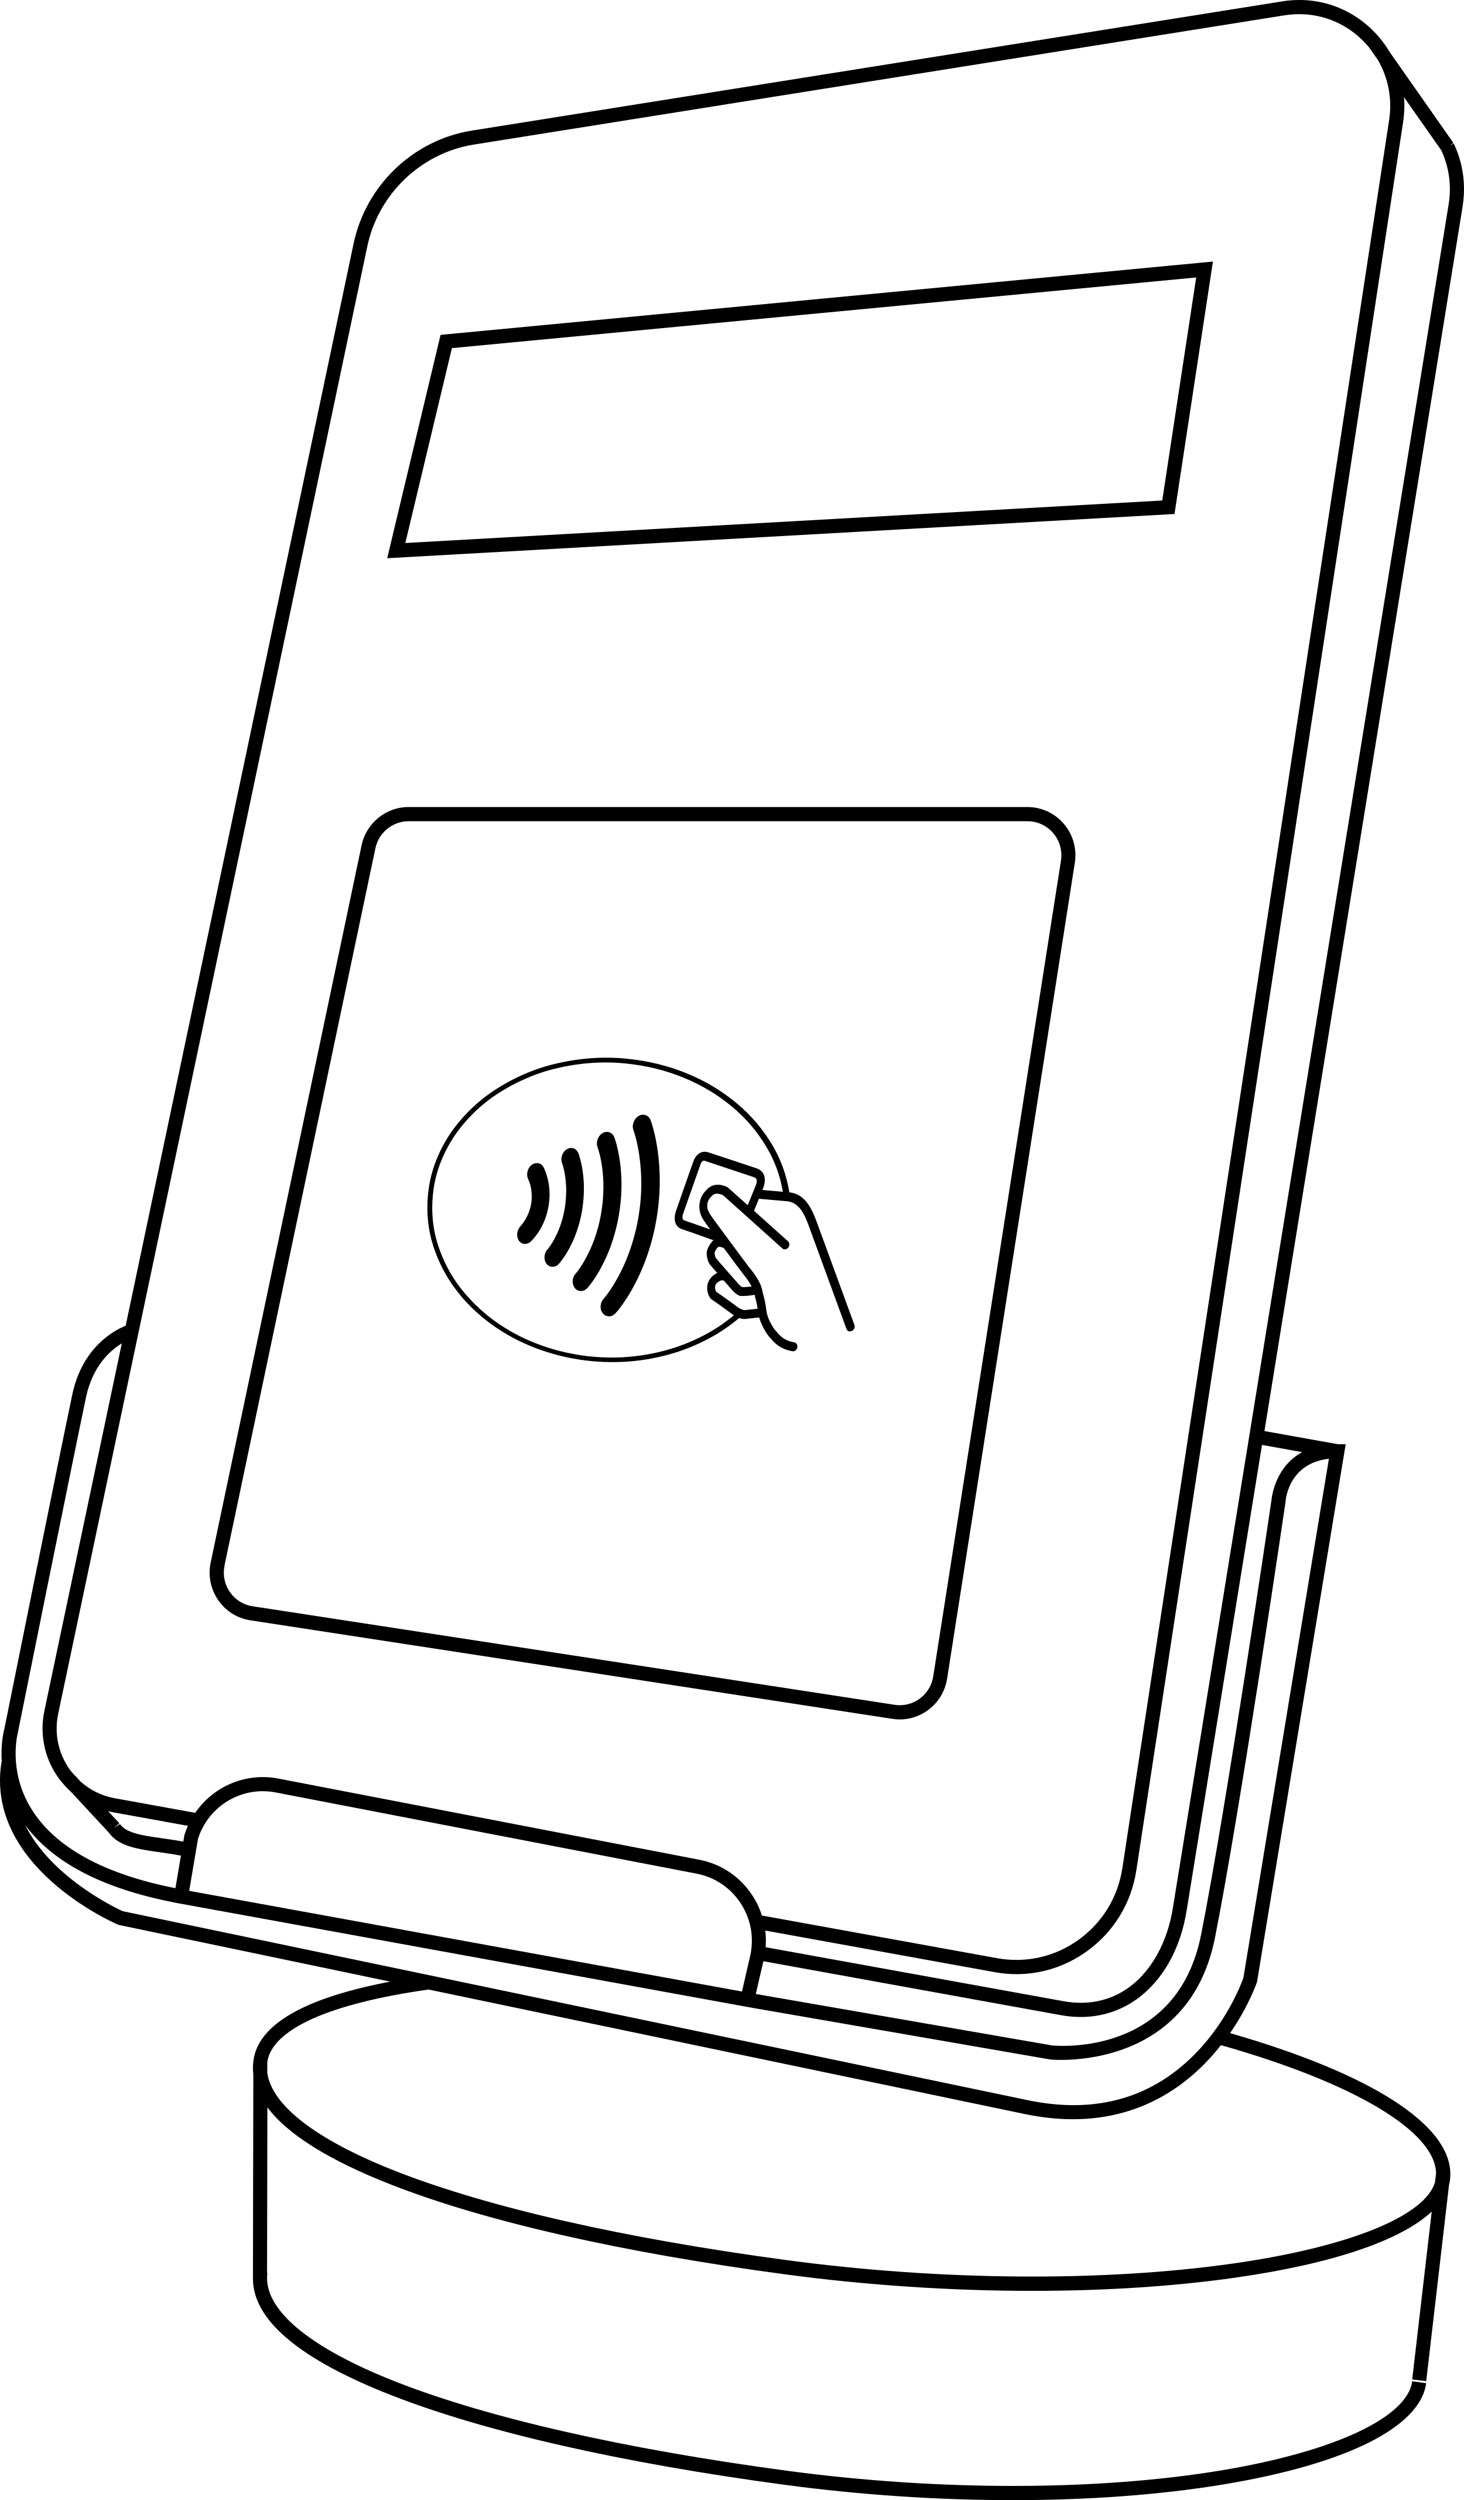 <svg width="58" height="99" viewBox="0 0 58 99" fill="none" xmlns="http://www.w3.org/2000/svg">
<path d="M48.053 10.357L17.454 13.26L15.34 22.104L46.531 20.353L48.053 10.357ZM16.058 21.502L17.903 13.785L47.39 10.987L46.045 19.819L16.058 21.502ZM9.918 64.161L35.359 68.063C35.456 68.078 35.551 68.086 35.646 68.086C36.565 68.086 37.375 67.411 37.522 66.472L42.582 34.165C42.668 33.612 42.512 33.052 42.15 32.626C41.789 32.201 41.264 31.957 40.707 31.957H16.182C15.29 31.957 14.51 32.594 14.325 33.472L8.346 61.876C8.237 62.395 8.343 62.922 8.643 63.359C8.943 63.795 9.395 64.08 9.918 64.161ZM8.894 61.992L14.873 33.588C15.003 32.969 15.555 32.519 16.184 32.519H40.709C41.102 32.519 41.472 32.692 41.727 32.992C41.983 33.292 42.093 33.687 42.033 34.077L36.972 66.384C36.857 67.115 36.175 67.619 35.447 67.507L10.006 63.604C9.637 63.548 9.319 63.347 9.106 63.038C8.894 62.731 8.82 62.358 8.898 61.992H8.894ZM57.95 8.132C58.079 7.29 57.956 6.445 57.595 5.686L57.437 5.763L57.58 5.661L55.062 2.07C54.95 1.881 54.823 1.701 54.682 1.528C54.596 1.423 54.505 1.322 54.408 1.225C53.452 0.267 52.141 -0.159 50.809 0.053L18.688 5.172C16.374 5.541 14.495 7.337 14.009 9.643L4.979 52.495C4.524 52.678 3.262 53.348 2.867 55.209C2.433 57.254 0.252 68.063 0.172 68.463C0.146 68.554 0.023 69.055 0.069 69.756H0.062C-0.612 73.876 4.452 76.116 4.668 76.209L4.722 76.226C4.722 76.226 9.408 77.205 15.458 78.468C12.051 79.117 10.229 80.166 10.04 81.598C10.015 81.782 10.015 81.964 10.036 82.146L10.021 90.175C9.982 91.84 11.835 93.414 15.536 94.858C19.233 96.301 24.61 97.523 31.088 98.393C34.108 98.798 37.188 99 40.137 99C43.085 99 45.978 98.792 48.481 98.376C53.348 97.568 56.27 96.106 56.501 94.368L55.948 94.293C55.758 95.725 52.862 97.077 48.392 97.821C43.467 98.638 37.188 98.644 31.163 97.834C24.728 96.97 19.395 95.759 15.737 94.333C12.23 92.965 10.403 91.427 10.593 90.007H10.58L10.593 83.446C11.397 84.522 13.05 85.553 15.536 86.522C19.233 87.966 24.61 89.188 31.088 90.057C34.34 90.494 37.691 90.713 40.897 90.713C43.754 90.713 46.496 90.539 48.947 90.189C52.8 89.639 55.499 88.717 56.721 87.574L55.948 94.222L56.503 94.288L57.408 86.507C57.423 86.449 57.437 86.389 57.444 86.329C57.455 86.249 57.459 86.166 57.459 86.085C57.455 84.125 54.313 82.112 48.733 80.507C49.478 79.428 49.792 78.505 49.8 78.479L53.313 57.188H53.007L50.094 56.667L57.952 8.136L57.95 8.132ZM57.103 5.958C57.405 6.606 57.507 7.328 57.399 8.044L46.473 75.51C46.263 76.888 45.622 78.052 44.715 78.704C43.983 79.231 43.093 79.416 42.139 79.244L30.332 77.105C30.349 76.884 30.345 76.663 30.317 76.446L39.405 78.093C39.694 78.146 39.984 78.172 40.271 78.172C41.264 78.172 42.23 77.863 43.057 77.268C44.123 76.502 44.819 75.364 45.019 74.061L55.587 4.84C55.637 4.507 55.65 4.175 55.624 3.849L57.105 5.959L57.103 5.958ZM7.175 72.909C6.909 72.86 6.652 72.824 6.404 72.789C5.651 72.682 5.001 72.59 4.752 72.228L4.523 72.388L4.728 72.196L4.284 71.718C4.336 71.73 4.389 71.745 4.443 71.756L7.445 72.299C7.393 72.416 7.346 72.534 7.307 72.659L7.262 72.924L7.177 72.909H7.175ZM7.845 72.809C8.263 71.505 9.58 70.718 10.919 70.976L27.598 74.193C28.324 74.333 28.947 74.753 29.351 75.377C29.755 76.001 29.883 76.744 29.716 77.469L29.395 78.86L7.495 74.873L7.845 72.811V72.809ZM14.551 9.757C14.988 7.678 16.685 6.057 18.771 5.725L50.893 0.606C52.048 0.423 53.182 0.792 54.009 1.622C54.089 1.703 54.164 1.785 54.235 1.871L54.587 2.372C55 3.08 55.162 3.913 55.034 4.754L44.465 73.975C44.29 75.126 43.674 76.132 42.731 76.811C41.789 77.488 40.644 77.746 39.504 77.54L30.185 75.851C30.098 75.58 29.978 75.317 29.818 75.072C29.332 74.318 28.58 73.81 27.702 73.641L11.023 70.427C9.729 70.178 8.449 70.74 7.734 71.784L4.541 71.205C4.031 71.113 3.571 70.882 3.193 70.547L2.831 70.159C2.794 70.108 2.755 70.06 2.72 70.007C2.295 69.372 2.148 68.609 2.306 67.859L14.551 9.759V9.757ZM0.706 68.607L0.712 68.582C0.734 68.47 2.969 57.394 3.409 55.323C3.67 54.095 4.357 53.481 4.826 53.194L1.76 67.739C1.57 68.639 1.747 69.555 2.258 70.318C2.302 70.384 2.351 70.446 2.399 70.509L2.41 70.522C2.53 70.674 2.66 70.815 2.802 70.942L4.31 72.566C4.701 73.113 5.458 73.222 6.329 73.345C6.571 73.379 6.823 73.415 7.078 73.462L7.169 73.478L6.95 74.768C4.102 74.206 2.178 73.148 1.237 71.619C0.298 70.095 0.706 68.62 0.71 68.605L0.706 68.607ZM56.894 86.05L56.853 86.4C56.475 87.746 53.456 88.974 48.865 89.628C43.713 90.363 37.261 90.314 31.159 89.495C24.724 88.631 19.392 87.42 15.733 85.994C12.563 84.757 10.768 83.383 10.589 82.08V81.653C10.777 80.356 13.044 79.336 16.98 78.781C25.795 80.622 36.773 82.914 40.597 83.711C41.277 83.853 41.912 83.917 42.506 83.917C45.38 83.917 47.248 82.412 48.371 80.983C53.639 82.475 56.852 84.391 56.893 86.048L56.894 86.05ZM49.26 78.318C49.196 78.5 48.664 79.951 47.427 81.246C45.674 83.081 43.415 83.726 40.712 83.162C34.078 81.778 5.897 75.894 4.862 75.679C4.584 75.553 2.029 74.343 0.991 72.258C2.081 73.743 4.05 74.772 6.853 75.323V75.327L29.82 79.508L41.618 81.553C41.672 81.559 47.073 82.067 48.135 76.725C49.148 71.623 50.919 59.552 50.936 59.43V59.409C50.944 59.346 51.074 57.938 52.648 57.764L49.26 78.318ZM51.59 57.501C50.55 58.067 50.396 59.205 50.379 59.353C50.333 59.666 48.586 71.568 47.583 76.614C46.633 81.394 41.984 81.023 41.681 80.995L29.943 78.957L30.243 77.66L42.037 79.797C42.301 79.846 42.564 79.868 42.819 79.868C43.629 79.868 44.385 79.628 45.035 79.162C46.08 78.412 46.784 77.145 47.021 75.597L49.997 57.216L51.586 57.501H51.59ZM18.25 51.308C18.782 51.938 19.425 52.467 20.157 52.881C20.938 53.323 21.807 53.633 22.739 53.801C23.349 53.912 23.986 53.955 24.635 53.929C25.238 53.904 25.851 53.809 26.458 53.646C27.028 53.494 27.589 53.269 28.125 52.98C28.535 52.759 28.924 52.493 29.284 52.189C29.299 52.195 29.312 52.2 29.326 52.204C29.354 52.214 29.384 52.219 29.414 52.225H29.412C29.431 52.229 29.451 52.23 29.468 52.23C29.485 52.23 29.5 52.23 29.515 52.23C29.528 52.23 29.539 52.23 29.552 52.227C29.561 52.227 29.57 52.223 29.582 52.221L30.079 52.169C30.09 52.21 30.101 52.249 30.116 52.288C30.154 52.392 30.198 52.493 30.248 52.588C30.297 52.68 30.347 52.765 30.394 52.83C30.427 52.881 30.466 52.93 30.509 52.973C30.511 52.975 30.515 52.978 30.519 52.982C30.522 52.986 30.526 52.99 30.53 52.993L30.543 53.008L30.556 53.025C30.586 53.059 30.623 53.102 30.668 53.147C30.72 53.198 30.774 53.245 30.835 53.286C30.908 53.336 30.988 53.379 31.072 53.415C31.172 53.456 31.28 53.486 31.394 53.505C31.414 53.511 31.437 53.509 31.459 53.503C31.48 53.498 31.5 53.488 31.517 53.475C31.535 53.462 31.55 53.443 31.562 53.424C31.575 53.404 31.584 53.379 31.588 53.357C31.593 53.333 31.593 53.308 31.588 53.286C31.584 53.263 31.576 53.243 31.565 53.224C31.554 53.205 31.539 53.19 31.523 53.177C31.506 53.166 31.485 53.156 31.463 53.153C31.373 53.138 31.29 53.115 31.21 53.083C31.142 53.057 31.081 53.023 31.023 52.982C30.975 52.948 30.932 52.911 30.891 52.871C30.854 52.836 30.824 52.8 30.798 52.77L30.779 52.748L30.761 52.727L30.744 52.708C30.744 52.708 30.733 52.697 30.727 52.691C30.697 52.66 30.671 52.626 30.647 52.588C30.613 52.538 30.573 52.47 30.534 52.395C30.492 52.317 30.455 52.236 30.425 52.152C30.396 52.071 30.373 51.987 30.362 51.899C30.355 51.835 30.347 51.779 30.34 51.726C30.332 51.676 30.325 51.631 30.316 51.587C30.308 51.544 30.299 51.505 30.29 51.468C30.28 51.428 30.271 51.389 30.26 51.349C30.254 51.331 30.25 51.31 30.245 51.289C30.239 51.269 30.235 51.246 30.228 51.224C30.222 51.201 30.217 51.177 30.211 51.151C30.206 51.124 30.2 51.098 30.193 51.068C30.168 50.965 30.133 50.868 30.085 50.778C30.036 50.682 29.982 50.59 29.922 50.502C29.865 50.418 29.809 50.343 29.762 50.285C29.716 50.227 29.682 50.185 29.666 50.167C29.647 50.142 29.556 50.02 29.427 49.848C29.299 49.676 29.133 49.451 28.963 49.222C28.794 48.993 28.621 48.759 28.479 48.566C28.337 48.373 28.224 48.219 28.177 48.15C28.146 48.105 28.116 48.056 28.09 48.008C28.071 47.974 28.056 47.938 28.043 47.901C28.036 47.874 28.028 47.848 28.025 47.82C28.021 47.796 28.021 47.775 28.021 47.756V47.721C28.021 47.7 28.021 47.681 28.025 47.661C28.03 47.631 28.038 47.601 28.051 47.571C28.067 47.531 28.088 47.494 28.114 47.458C28.148 47.411 28.185 47.368 28.228 47.331C28.261 47.301 28.302 47.28 28.343 47.273C28.386 47.265 28.427 47.263 28.468 47.271C28.505 47.276 28.541 47.286 28.576 47.297C28.598 47.305 28.621 47.314 28.643 47.325L30.997 49.436C31.012 49.451 31.033 49.46 31.053 49.468C31.072 49.473 31.094 49.475 31.115 49.471C31.135 49.468 31.155 49.46 31.176 49.449C31.197 49.438 31.213 49.421 31.228 49.402C31.243 49.381 31.254 49.361 31.262 49.338C31.269 49.316 31.271 49.291 31.271 49.269C31.271 49.246 31.265 49.224 31.256 49.203C31.247 49.183 31.234 49.164 31.217 49.149L29.872 47.946L30.066 47.468L30.135 47.475L30.375 47.496L30.735 47.528L31.178 47.567C31.305 47.578 31.422 47.62 31.517 47.689C31.616 47.762 31.699 47.85 31.765 47.951C31.835 48.062 31.897 48.178 31.947 48.3C32.001 48.425 32.048 48.555 32.092 48.68L33.534 52.62C33.54 52.633 33.545 52.647 33.554 52.66C33.562 52.671 33.571 52.682 33.583 52.69C33.592 52.699 33.603 52.705 33.614 52.712C33.625 52.718 33.638 52.721 33.653 52.723V52.716C33.653 52.716 33.67 52.718 33.679 52.718C33.687 52.718 33.696 52.718 33.703 52.716C33.711 52.716 33.72 52.714 33.728 52.712C33.758 52.703 33.787 52.684 33.808 52.66C33.825 52.643 33.836 52.622 33.845 52.6C33.854 52.577 33.86 52.555 33.86 52.532C33.86 52.508 33.858 52.483 33.849 52.463L32.428 48.581L32.405 48.521C32.355 48.38 32.301 48.232 32.238 48.088C32.176 47.942 32.1 47.805 32.012 47.676C31.927 47.55 31.819 47.443 31.692 47.359C31.571 47.278 31.427 47.23 31.273 47.213C31.161 46.538 30.934 45.904 30.597 45.34C30.224 44.712 29.751 44.156 29.189 43.689C28.606 43.202 27.945 42.804 27.22 42.508C26.482 42.204 25.685 42.008 24.851 41.925C23.925 41.826 22.956 41.895 21.99 42.126C21.157 42.324 20.34 42.679 19.591 43.17C18.911 43.616 18.319 44.193 17.86 44.855C17.402 45.529 17.104 46.272 16.992 47.016C16.873 47.809 16.929 48.585 17.151 49.293C17.386 50.043 17.76 50.725 18.257 51.308H18.25ZM29.993 51.694C30.001 51.734 30.008 51.773 30.016 51.82V51.824L29.559 51.872L29.55 51.867L29.528 51.878C29.515 51.878 29.502 51.878 29.49 51.878C29.466 51.874 29.44 51.869 29.418 51.861C29.381 51.848 29.345 51.833 29.312 51.814C29.263 51.788 29.217 51.756 29.172 51.722C29.103 51.67 29.025 51.612 28.945 51.554C28.865 51.496 28.783 51.438 28.706 51.383C28.63 51.329 28.559 51.278 28.501 51.239C28.444 51.198 28.399 51.168 28.375 51.151C28.369 51.141 28.364 51.13 28.358 51.119C28.351 51.104 28.345 51.087 28.341 51.07C28.328 51.025 28.326 50.975 28.334 50.924C28.339 50.894 28.354 50.862 28.375 50.836C28.397 50.808 28.423 50.783 28.451 50.763C28.479 50.744 28.507 50.727 28.539 50.714C28.561 50.703 28.585 50.697 28.609 50.695L28.678 50.71C28.719 50.757 28.76 50.804 28.799 50.849C28.891 50.954 28.971 51.044 29.021 51.1L29.027 51.106C29.047 51.128 29.071 51.151 29.096 51.173C29.12 51.196 29.146 51.218 29.174 51.239C29.198 51.258 29.226 51.275 29.254 51.289C29.276 51.303 29.302 51.312 29.33 51.316H29.328C29.364 51.318 29.397 51.319 29.434 51.319C29.479 51.319 29.533 51.316 29.591 51.312C29.649 51.308 29.71 51.301 29.773 51.291C29.814 51.286 29.855 51.276 29.895 51.269C29.9 51.293 29.906 51.318 29.911 51.34C29.917 51.364 29.922 51.387 29.928 51.408L29.943 51.469C29.952 51.509 29.962 51.544 29.971 51.58C29.98 51.616 29.988 51.651 29.995 51.691L29.993 51.694ZM29.185 50.105C29.314 50.277 29.401 50.395 29.414 50.412L29.422 50.422C29.448 50.453 29.485 50.5 29.529 50.557C29.574 50.613 29.621 50.68 29.667 50.752C29.706 50.812 29.744 50.875 29.777 50.939C29.77 50.939 29.762 50.943 29.755 50.943C29.703 50.95 29.651 50.956 29.604 50.96C29.558 50.963 29.515 50.965 29.479 50.967C29.453 50.967 29.429 50.967 29.403 50.967C29.394 50.962 29.384 50.956 29.375 50.948C29.364 50.941 29.351 50.93 29.338 50.918C29.325 50.907 29.31 50.894 29.295 50.881C29.28 50.868 29.267 50.855 29.254 50.84C29.172 50.748 29.079 50.641 28.984 50.532C28.889 50.423 28.79 50.311 28.701 50.21C28.613 50.109 28.533 50.019 28.473 49.949C28.414 49.88 28.373 49.833 28.364 49.82C28.358 49.811 28.352 49.801 28.349 49.792C28.343 49.779 28.337 49.762 28.334 49.745C28.328 49.728 28.324 49.709 28.321 49.691C28.317 49.672 28.313 49.651 28.311 49.634C28.311 49.619 28.311 49.604 28.315 49.589C28.321 49.571 28.328 49.552 28.337 49.533C28.349 49.511 28.36 49.49 28.375 49.469C28.392 49.445 28.408 49.421 28.427 49.398C28.44 49.385 28.455 49.376 28.472 49.374C28.492 49.37 28.513 49.37 28.531 49.374C28.552 49.378 28.57 49.381 28.591 49.387C28.606 49.393 28.621 49.398 28.634 49.404L28.678 49.425C28.691 49.441 28.704 49.46 28.717 49.477C28.889 49.709 29.055 49.932 29.183 50.105H29.185ZM28.827 47.016L28.814 47.008C28.788 46.993 28.76 46.982 28.732 46.971C28.673 46.947 28.609 46.93 28.544 46.92C28.466 46.907 28.38 46.911 28.297 46.928C28.203 46.95 28.114 46.997 28.04 47.066C27.967 47.132 27.905 47.207 27.851 47.286C27.775 47.402 27.728 47.531 27.713 47.657C27.708 47.696 27.706 47.736 27.708 47.775V47.801C27.708 47.839 27.712 47.876 27.715 47.914C27.723 47.959 27.732 48 27.745 48.043C27.762 48.097 27.782 48.148 27.807 48.197C27.84 48.262 27.877 48.324 27.92 48.384C27.959 48.439 28.036 48.547 28.136 48.684C28.071 48.662 28.004 48.637 27.935 48.613C27.775 48.557 27.607 48.497 27.462 48.446C27.317 48.395 27.194 48.354 27.123 48.33C27.112 48.326 27.101 48.322 27.091 48.317C27.084 48.313 27.076 48.307 27.071 48.302C27.065 48.296 27.062 48.292 27.058 48.287C27.054 48.283 27.052 48.277 27.05 48.272C27.045 48.257 27.041 48.238 27.039 48.221C27.039 48.202 27.039 48.185 27.039 48.167C27.039 48.15 27.043 48.135 27.047 48.118C27.049 48.107 27.052 48.096 27.056 48.084L27.149 47.818C27.205 47.659 27.279 47.443 27.36 47.218C27.44 46.993 27.522 46.755 27.594 46.553C27.665 46.349 27.725 46.184 27.756 46.096C27.762 46.081 27.767 46.068 27.775 46.053C27.781 46.041 27.788 46.03 27.796 46.017C27.801 46.008 27.808 46 27.816 45.991C27.823 45.983 27.831 45.977 27.838 45.974C27.849 45.968 27.861 45.964 27.872 45.962C27.883 45.962 27.892 45.961 27.904 45.962C27.911 45.962 27.918 45.962 27.926 45.966H27.935L27.946 45.974L28.196 46.056L28.758 46.244L29.394 46.456L29.854 46.609C29.874 46.617 29.895 46.626 29.913 46.637C29.926 46.645 29.937 46.654 29.949 46.665C29.956 46.673 29.962 46.682 29.967 46.692C29.971 46.697 29.973 46.703 29.975 46.71C29.98 46.731 29.984 46.752 29.982 46.774C29.982 46.797 29.978 46.819 29.973 46.842C29.969 46.862 29.963 46.881 29.956 46.902C29.952 46.915 29.947 46.928 29.941 46.941L29.623 47.724L28.831 47.016H28.827ZM17.183 47.046C17.292 46.322 17.581 45.603 18.026 44.949C18.47 44.306 19.045 43.747 19.706 43.314C20.435 42.84 21.226 42.497 22.035 42.306C22.973 42.083 23.912 42.019 24.808 42.114C25.616 42.195 26.387 42.386 27.101 42.681C27.801 42.969 28.442 43.353 29.006 43.826C29.55 44.277 30.008 44.815 30.369 45.425C30.688 45.957 30.906 46.553 31.016 47.19L30.789 47.172L30.429 47.14L30.204 47.119L30.219 47.08C30.23 47.055 30.239 47.031 30.248 47.007C30.263 46.965 30.275 46.924 30.284 46.883C30.295 46.83 30.301 46.778 30.301 46.727C30.301 46.669 30.293 46.613 30.276 46.559C30.267 46.53 30.256 46.504 30.243 46.48C30.226 46.45 30.207 46.424 30.185 46.397C30.159 46.369 30.129 46.343 30.098 46.322C30.058 46.298 30.017 46.277 29.973 46.262L29.526 46.114L28.906 45.908L28.343 45.723L28.066 45.631C28.051 45.625 28.036 45.621 28.019 45.618C27.995 45.612 27.969 45.608 27.941 45.606C27.909 45.606 27.876 45.606 27.842 45.614C27.779 45.627 27.717 45.655 27.665 45.698C27.639 45.719 27.617 45.741 27.596 45.764C27.57 45.794 27.548 45.826 27.529 45.859C27.505 45.903 27.484 45.946 27.47 45.989C27.438 46.077 27.38 46.242 27.309 46.441C27.239 46.639 27.157 46.872 27.08 47.095L26.872 47.694C26.816 47.856 26.777 47.966 26.771 47.983C26.769 47.989 26.762 48.009 26.756 48.037C26.747 48.073 26.739 48.111 26.736 48.146C26.73 48.195 26.728 48.242 26.732 48.287C26.736 48.341 26.747 48.392 26.765 48.439C26.777 48.467 26.79 48.493 26.806 48.517C26.823 48.542 26.842 48.562 26.862 48.583C26.905 48.622 26.955 48.652 27.013 48.671C27.084 48.694 27.209 48.737 27.354 48.787L27.833 48.956C27.995 49.014 28.149 49.068 28.263 49.11H28.267C28.244 49.13 28.222 49.151 28.203 49.173C28.168 49.216 28.134 49.263 28.105 49.31C28.079 49.353 28.056 49.398 28.038 49.443C28.021 49.486 28.01 49.531 28.002 49.574C27.997 49.618 27.995 49.659 28 49.7C28.002 49.722 28.006 49.749 28.012 49.779C28.017 49.809 28.025 49.841 28.034 49.874C28.043 49.908 28.054 49.94 28.067 49.972C28.08 50.002 28.095 50.032 28.114 50.058C28.125 50.073 28.174 50.131 28.246 50.214C28.293 50.268 28.352 50.335 28.414 50.407C28.369 50.429 28.326 50.453 28.285 50.483C28.22 50.532 28.162 50.592 28.118 50.66C28.069 50.731 28.038 50.81 28.026 50.89C28.015 50.962 28.013 51.033 28.023 51.1C28.036 51.198 28.067 51.288 28.116 51.366C28.127 51.383 28.138 51.398 28.149 51.413L28.16 51.428L28.175 51.44L28.259 51.498C28.311 51.533 28.382 51.584 28.464 51.642C28.546 51.7 28.636 51.766 28.725 51.829C28.814 51.895 28.904 51.961 28.98 52.019C29.014 52.043 29.043 52.064 29.075 52.082C28.701 52.394 28.295 52.665 27.868 52.886C27.356 53.151 26.823 53.355 26.285 53.494C25.709 53.642 25.13 53.728 24.56 53.749C23.947 53.771 23.346 53.73 22.768 53.625C21.867 53.464 21.023 53.164 20.265 52.735C19.554 52.335 18.93 51.822 18.414 51.211C17.931 50.645 17.568 49.985 17.339 49.256C17.121 48.57 17.069 47.816 17.184 47.046H17.183ZM20.558 49.127C20.502 49.044 20.479 48.939 20.492 48.83C20.498 48.78 20.513 48.729 20.535 48.678C20.558 48.632 20.589 48.587 20.626 48.549H20.628L20.632 48.542L20.638 48.536H20.634L20.638 48.532L20.645 48.523L20.658 48.51L20.673 48.493C20.703 48.455 20.733 48.416 20.759 48.375C20.798 48.317 20.833 48.257 20.865 48.195C20.906 48.118 20.939 48.037 20.967 47.959C21.001 47.863 21.027 47.766 21.044 47.668C21.06 47.567 21.068 47.468 21.066 47.368C21.066 47.282 21.06 47.196 21.047 47.111C21.038 47.042 21.023 46.977 21.005 46.911C20.99 46.855 20.973 46.808 20.96 46.774C20.956 46.767 20.952 46.759 20.951 46.754C20.949 46.748 20.945 46.742 20.943 46.739L20.938 46.727V46.722V46.725L20.934 46.718V46.712L20.932 46.709C20.908 46.662 20.893 46.611 20.887 46.559C20.882 46.508 20.884 46.454 20.896 46.401C20.908 46.35 20.926 46.3 20.954 46.253C20.98 46.208 21.016 46.167 21.058 46.133C21.098 46.101 21.144 46.079 21.191 46.066C21.237 46.054 21.282 46.053 21.325 46.06C21.372 46.069 21.412 46.088 21.446 46.114C21.485 46.144 21.517 46.184 21.539 46.227C21.539 46.227 21.541 46.232 21.545 46.24C21.548 46.247 21.552 46.257 21.558 46.268L21.576 46.311C21.584 46.328 21.591 46.347 21.599 46.367C21.623 46.425 21.649 46.502 21.675 46.59C21.705 46.692 21.727 46.797 21.744 46.903C21.763 47.031 21.772 47.16 21.772 47.293C21.772 47.443 21.759 47.597 21.733 47.749V47.752V47.756V47.76V47.764L21.729 47.76V47.773C21.703 47.921 21.666 48.071 21.614 48.217C21.571 48.339 21.519 48.461 21.457 48.577C21.407 48.673 21.351 48.765 21.288 48.853C21.243 48.918 21.193 48.982 21.14 49.042C21.126 49.061 21.114 49.076 21.099 49.089C21.087 49.102 21.075 49.115 21.066 49.125C21.057 49.134 21.049 49.142 21.044 49.147L21.032 49.156C20.96 49.228 20.863 49.265 20.774 49.256C20.727 49.252 20.684 49.237 20.649 49.215C20.608 49.188 20.572 49.157 20.546 49.115L20.558 49.127ZM21.774 49.368C21.845 49.269 21.908 49.166 21.964 49.059C22.051 48.894 22.128 48.727 22.189 48.555C22.271 48.328 22.331 48.097 22.37 47.867C22.411 47.625 22.431 47.383 22.431 47.147C22.431 46.954 22.416 46.765 22.39 46.579C22.372 46.452 22.346 46.328 22.314 46.206C22.29 46.118 22.271 46.071 22.271 46.069C22.252 46.021 22.243 45.968 22.241 45.914C22.241 45.863 22.249 45.809 22.265 45.756C22.28 45.708 22.305 45.659 22.338 45.616C22.368 45.573 22.407 45.537 22.452 45.509C22.495 45.483 22.541 45.464 22.588 45.458C22.634 45.453 22.679 45.458 22.72 45.471C22.765 45.486 22.804 45.511 22.834 45.543C22.869 45.578 22.895 45.62 22.914 45.666C22.917 45.676 22.944 45.741 22.975 45.856C23.018 46.011 23.053 46.171 23.078 46.334C23.113 46.568 23.133 46.81 23.133 47.053C23.133 47.353 23.109 47.659 23.055 47.964C23.005 48.259 22.925 48.555 22.819 48.845C22.739 49.065 22.638 49.28 22.523 49.49C22.446 49.629 22.36 49.762 22.265 49.891C22.228 49.944 22.187 49.994 22.144 50.041C22.124 50.064 22.102 50.082 22.077 50.101C22.053 50.118 22.029 50.131 22.003 50.141C21.977 50.15 21.951 50.156 21.925 50.159C21.899 50.161 21.872 50.161 21.846 50.157H21.845C21.826 50.157 21.809 50.152 21.792 50.146C21.776 50.141 21.757 50.133 21.742 50.124C21.725 50.114 21.71 50.103 21.695 50.09C21.681 50.077 21.666 50.062 21.655 50.047C21.623 50.007 21.601 49.964 21.587 49.914C21.575 49.867 21.569 49.814 21.571 49.762C21.575 49.711 21.586 49.659 21.606 49.61C21.625 49.561 21.653 49.516 21.69 49.477C21.72 49.441 21.746 49.406 21.772 49.368H21.774ZM22.927 50.277C23.031 50.131 23.124 49.979 23.208 49.826C23.338 49.586 23.448 49.338 23.54 49.089C23.661 48.755 23.752 48.418 23.81 48.079C23.873 47.721 23.905 47.364 23.906 47.014C23.906 46.731 23.888 46.454 23.849 46.182C23.823 45.996 23.787 45.814 23.739 45.638C23.705 45.511 23.677 45.441 23.677 45.44C23.659 45.391 23.648 45.338 23.648 45.282C23.648 45.23 23.655 45.177 23.674 45.123C23.69 45.072 23.716 45.025 23.748 44.98C23.78 44.937 23.819 44.902 23.865 44.872C23.91 44.845 23.957 44.828 24.005 44.821C24.054 44.815 24.098 44.821 24.141 44.834C24.186 44.851 24.225 44.875 24.257 44.907C24.292 44.943 24.32 44.986 24.337 45.033C24.342 45.046 24.376 45.136 24.419 45.291C24.476 45.503 24.521 45.723 24.553 45.944C24.599 46.264 24.623 46.594 24.622 46.928C24.622 47.338 24.582 47.756 24.508 48.176C24.437 48.579 24.327 48.982 24.182 49.38C24.072 49.678 23.938 49.972 23.78 50.257C23.677 50.444 23.562 50.626 23.433 50.8C23.383 50.87 23.329 50.937 23.271 51.003C23.251 51.025 23.227 51.046 23.202 51.063C23.178 51.08 23.152 51.093 23.126 51.102C23.1 51.111 23.074 51.119 23.046 51.121C23.018 51.123 22.992 51.123 22.966 51.119C22.947 51.115 22.93 51.111 22.914 51.106C22.897 51.1 22.88 51.093 22.863 51.083C22.847 51.074 22.832 51.063 22.817 51.05C22.802 51.036 22.787 51.022 22.776 51.007C22.744 50.967 22.722 50.922 22.707 50.873C22.692 50.825 22.686 50.774 22.688 50.72C22.69 50.669 22.701 50.618 22.722 50.568C22.74 50.519 22.768 50.474 22.806 50.433C22.849 50.382 22.89 50.33 22.927 50.276V50.277ZM24.458 50.622C24.633 50.304 24.784 49.976 24.907 49.642C25.07 49.198 25.194 48.746 25.275 48.296C25.361 47.822 25.406 47.348 25.406 46.883C25.406 46.504 25.382 46.133 25.329 45.768C25.294 45.518 25.246 45.275 25.182 45.035C25.136 44.864 25.102 44.77 25.1 44.767C25.082 44.718 25.07 44.664 25.07 44.607C25.07 44.555 25.08 44.501 25.099 44.446C25.115 44.395 25.141 44.347 25.175 44.302C25.206 44.259 25.249 44.221 25.294 44.193C25.339 44.165 25.387 44.148 25.437 44.142C25.486 44.137 25.532 44.142 25.575 44.156C25.62 44.171 25.661 44.197 25.693 44.229C25.728 44.264 25.756 44.307 25.775 44.356C25.782 44.373 25.825 44.487 25.879 44.688C25.953 44.962 26.009 45.241 26.05 45.526C26.11 45.94 26.14 46.362 26.138 46.791C26.136 47.319 26.084 47.858 25.987 48.395C25.894 48.913 25.75 49.428 25.56 49.938C25.419 50.319 25.244 50.693 25.039 51.057C24.907 51.295 24.756 51.526 24.592 51.749C24.527 51.837 24.458 51.923 24.383 52.005C24.363 52.028 24.338 52.049 24.312 52.066C24.264 52.099 24.21 52.12 24.154 52.124C24.126 52.126 24.1 52.124 24.074 52.12V52.116C24.057 52.112 24.039 52.109 24.022 52.103C24.003 52.097 23.986 52.09 23.972 52.081C23.955 52.071 23.938 52.06 23.925 52.047C23.91 52.034 23.895 52.019 23.882 52.004C23.851 51.964 23.826 51.919 23.811 51.871C23.797 51.822 23.791 51.771 23.793 51.717C23.797 51.666 23.808 51.614 23.828 51.563C23.847 51.514 23.877 51.469 23.914 51.428C23.972 51.361 24.026 51.291 24.078 51.22C24.218 51.027 24.344 50.827 24.456 50.62L24.458 50.622Z" fill="black"/>
</svg>

